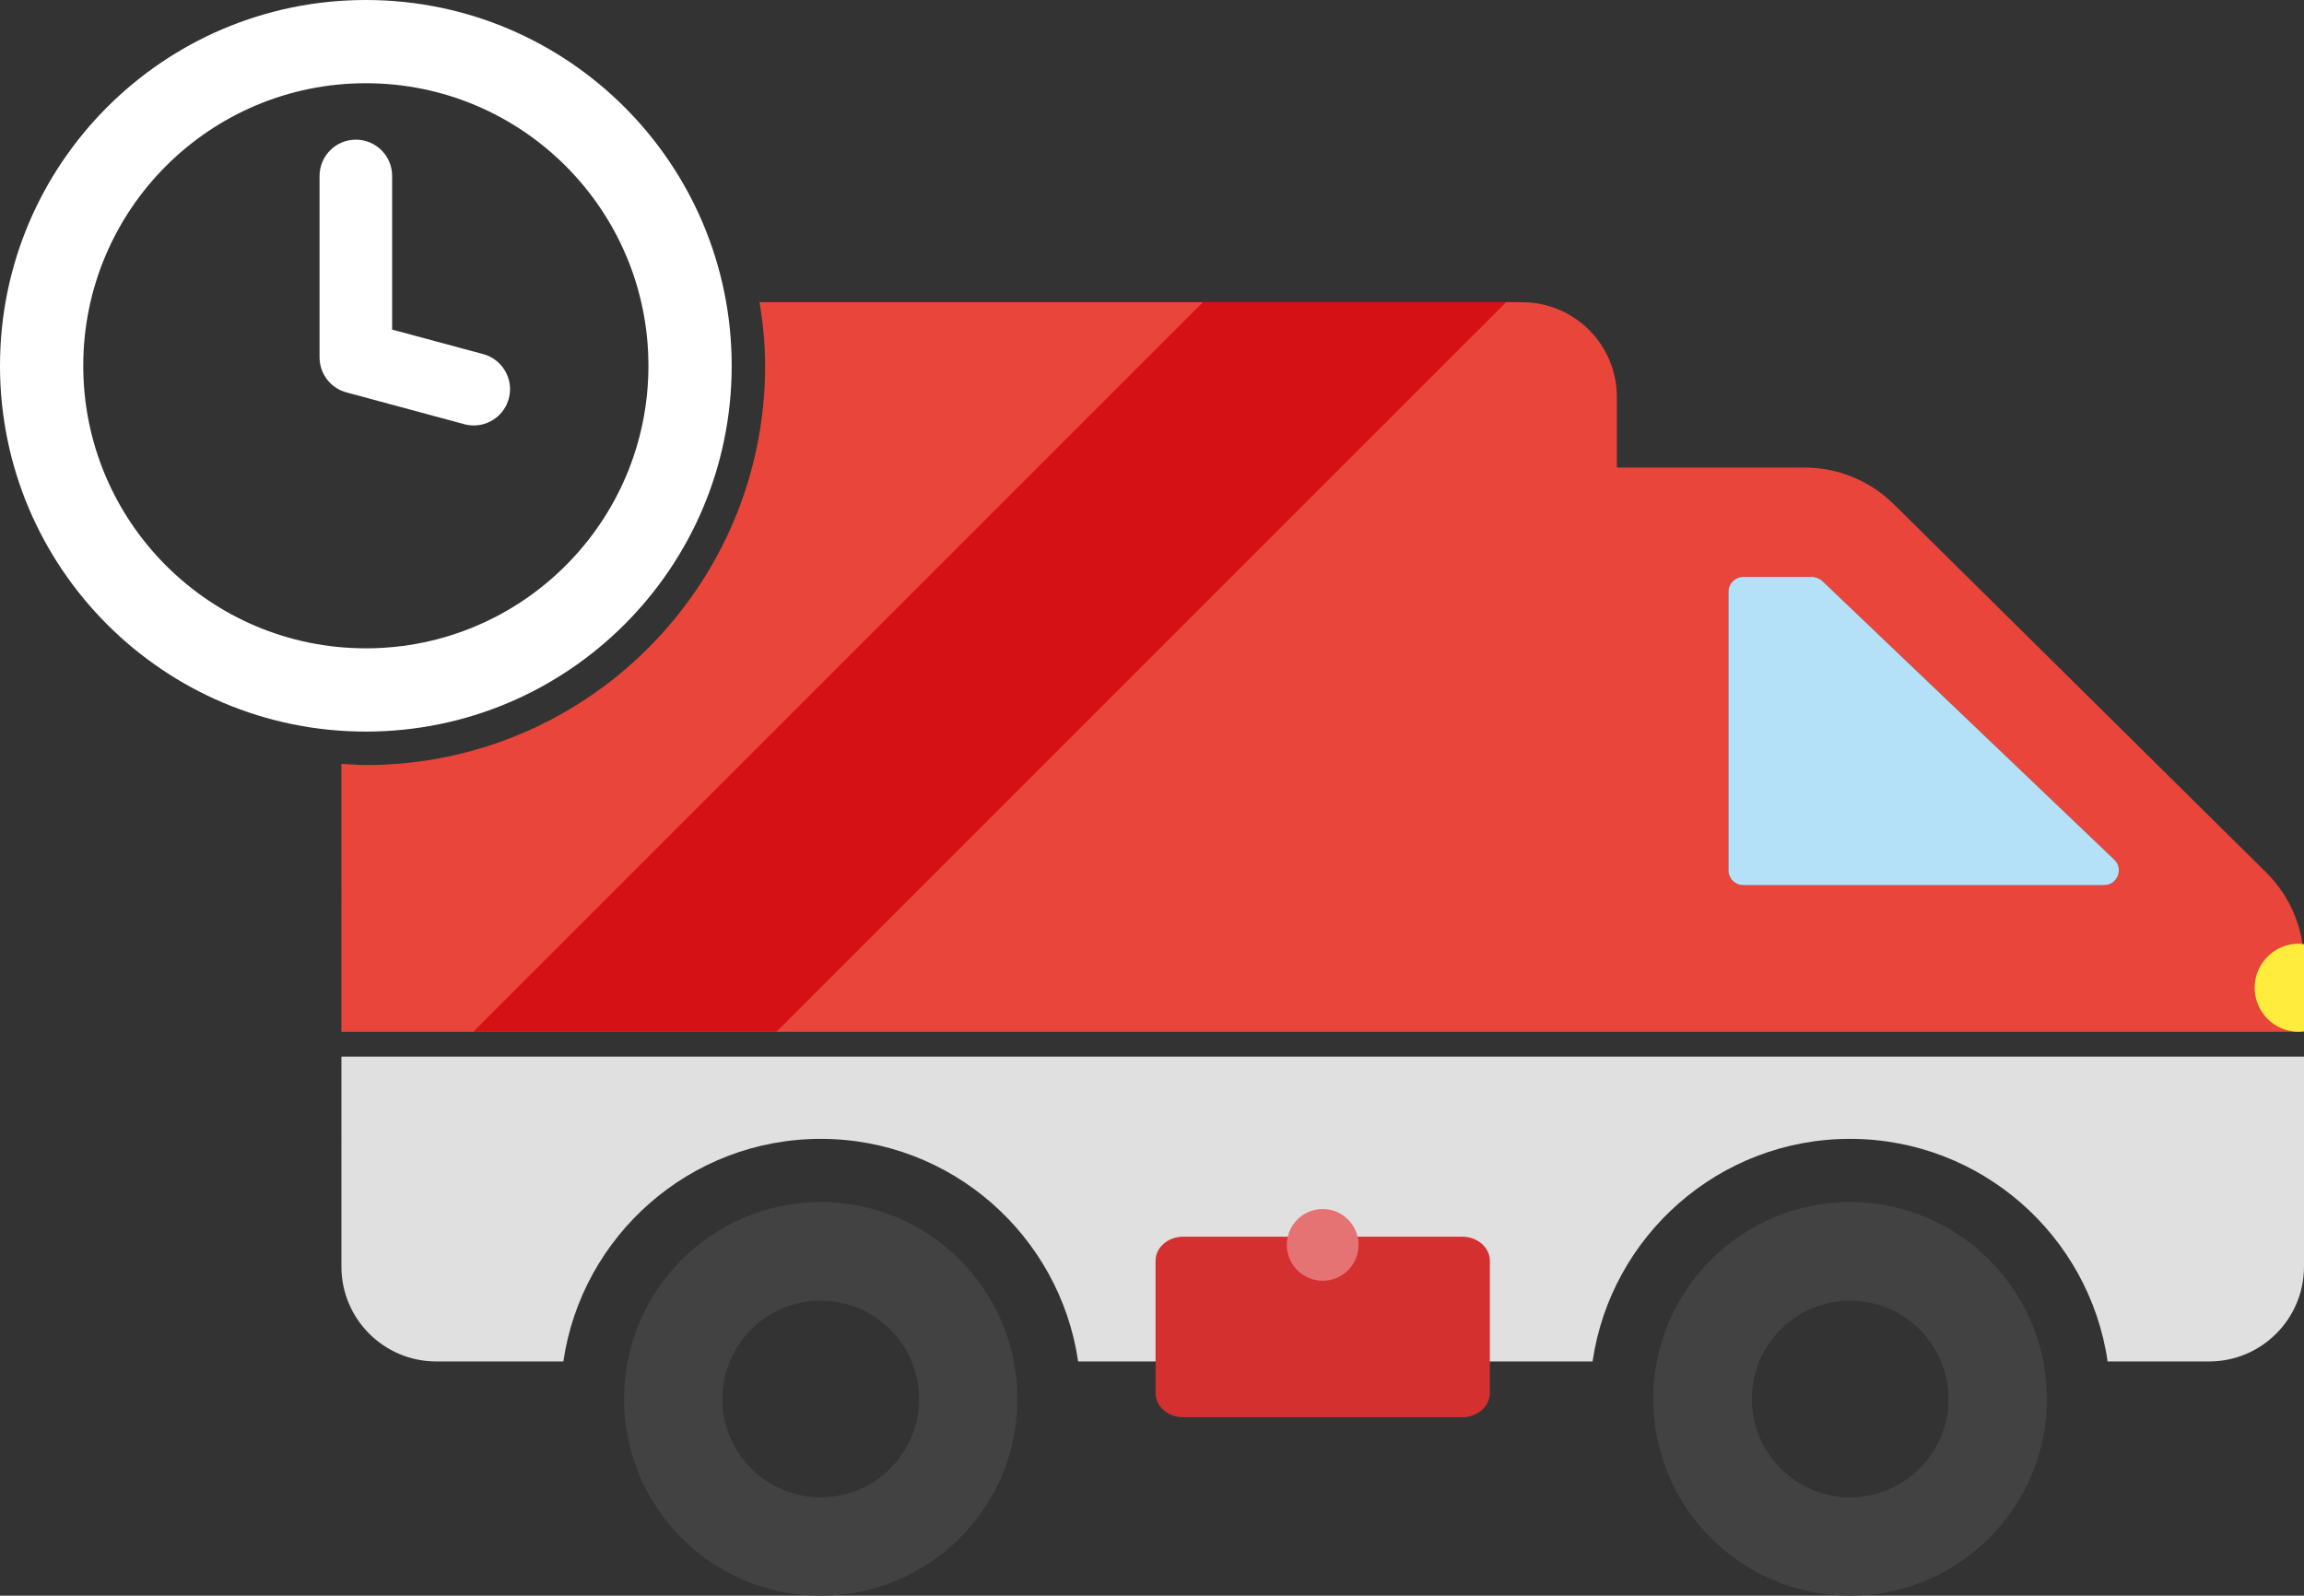 <?xml version="1.0" encoding="utf-8"?>
<!-- Generator: Adobe Illustrator 16.0.0, SVG Export Plug-In . SVG Version: 6.00 Build 0)  -->
<!DOCTYPE svg PUBLIC "-//W3C//DTD SVG 1.1//EN" "http://www.w3.org/Graphics/SVG/1.1/DTD/svg11.dtd">
<svg version="1.1" id="Camada_1" xmlns="http://www.w3.org/2000/svg" xmlns:xlink="http://www.w3.org/1999/xlink" x="0px" y="0px"
	 width="112.771px" height="78.112px" viewBox="0 0 112.771 78.112" enable-background="new 0 0 112.771 78.112"
	 xml:space="preserve">
<rect x="0" y="0" width="112.771" height="78.112" fill="#333333" stroke="none"/>
<g>
	<path fill="#FFFFFF" d="M102.985,43.331"/>
	<path fill="#E9453A" d="M110.94,42.728L92.695,24.683c-1.162-1.145-2.725-1.794-4.35-1.794h-9.207v-3.452
		c0-2.568-2.073-4.643-4.643-4.643H37.178c0.163,1.016,0.271,2.049,0.271,3.111c0,10.796-8.748,19.545-19.541,19.545
		c-0.404,0-0.799-0.036-1.197-0.06v4.001l-0.001,9.121h96.058v-3.389C112.767,45.466,112.101,43.888,110.94,42.728z M102.985,43.331
		H85.328c-0.402,0-0.727-0.325-0.727-0.727V28.97c0-0.402,0.324-0.728,0.727-0.728h3.359c0.185,0,0.371,0.078,0.51,0.201
		l14.284,13.634C103.961,42.527,103.637,43.331,102.985,43.331z"/>
	<path fill="#B5E1F8" d="M102.985,43.331c0.651,0,0.976-0.804,0.496-1.254L89.197,28.443c-0.139-0.124-0.325-0.201-0.51-0.201
		h-3.359c-0.402,0-0.727,0.326-0.727,0.728v13.634c0,0.401,0.324,0.727,0.727,0.727H102.985z"/>
	<polygon fill="#D51116" points="73.722,14.793 58.882,14.793 23.162,50.511 38.003,50.511 	"/>
	<path fill="#424242" d="M40.17,58.845c-5.323,0-9.625,4.318-9.625,9.641c0,5.309,4.302,9.626,9.625,9.626
		c5.324,0,9.627-4.317,9.627-9.626C49.797,63.164,45.494,58.845,40.17,58.845z M40.17,73.298c-2.662,0-4.813-2.166-4.813-4.813
		c0-2.66,2.151-4.813,4.813-4.813c2.663,0,4.813,2.152,4.813,4.813C44.982,71.132,42.833,73.298,40.17,73.298z"/>
	<path fill="#E0E0E0" d="M112.771,51.724v10.277c0,2.565-2.079,4.645-4.643,4.645h-4.969c-0.896-6.16-6.206-10.896-12.612-10.896
		c-6.393,0-11.699,4.736-12.597,10.896h-25.18c-0.897-6.16-6.205-10.896-12.598-10.896c-6.391,0-11.698,4.736-12.597,10.896h-6.221
		c-2.564,0-4.643-2.079-4.643-4.645V51.724H112.771z"/>
	<path fill="#424242" d="M90.559,58.845c-5.322,0-9.641,4.318-9.641,9.641c0,5.309,4.318,9.626,9.641,9.626
		c5.309,0,9.627-4.317,9.627-9.626C100.186,63.164,95.867,58.845,90.559,58.845z M90.559,73.298c-2.661,0-4.813-2.166-4.813-4.813
		c0-2.66,2.151-4.813,4.813-4.813c2.646,0,4.813,2.152,4.813,4.813C95.372,71.132,93.205,73.298,90.559,73.298z"/>
	<path fill="#D3302F" d="M72.922,68.199c0,0.65-0.606,1.178-1.354,1.178H57.914c-0.747,0-1.354-0.527-1.354-1.178v-6.482
		c0-0.65,0.606-1.178,1.354-1.178h13.654c0.747,0,1.354,0.527,1.354,1.178V68.199z"/>
	<circle fill="#E67373" cx="64.74" cy="60.94" r="1.756"/>
	<path fill="#FFFFFF" d="M17.907,0C8.017,0,0,8.016,0,17.904c0,9.893,8.017,17.909,17.907,17.909
		c9.889,0,17.906-8.016,17.906-17.909C35.813,8.016,27.796,0,17.907,0z M17.907,31.737c-7.639,0-13.832-6.192-13.832-13.833
		c0-7.637,6.193-13.83,13.832-13.83s13.831,6.193,13.831,13.83C31.738,25.545,25.546,31.737,17.907,31.737z"/>
	<path fill="#FFFFFF" d="M23.188,20.827c-0.151,0-0.309-0.02-0.463-0.062l-5.771-1.557c-0.774-0.209-1.313-0.912-1.313-1.714V8.612
		c0-0.98,0.796-1.776,1.776-1.776c0.981,0,1.776,0.795,1.776,1.776v7.522l4.458,1.201c0.947,0.255,1.507,1.231,1.252,2.179
		C24.689,20.306,23.973,20.827,23.188,20.827L23.188,20.827z"/>
	<path fill="#FFEC3D" d="M112.771,46.222c-0.085-0.012-0.169-0.026-0.257-0.026c-1.191,0-2.158,0.966-2.158,2.157
		s0.967,2.158,2.158,2.158c0.088,0,0.172-0.016,0.257-0.025V46.222z"/>
</g>
</svg>
